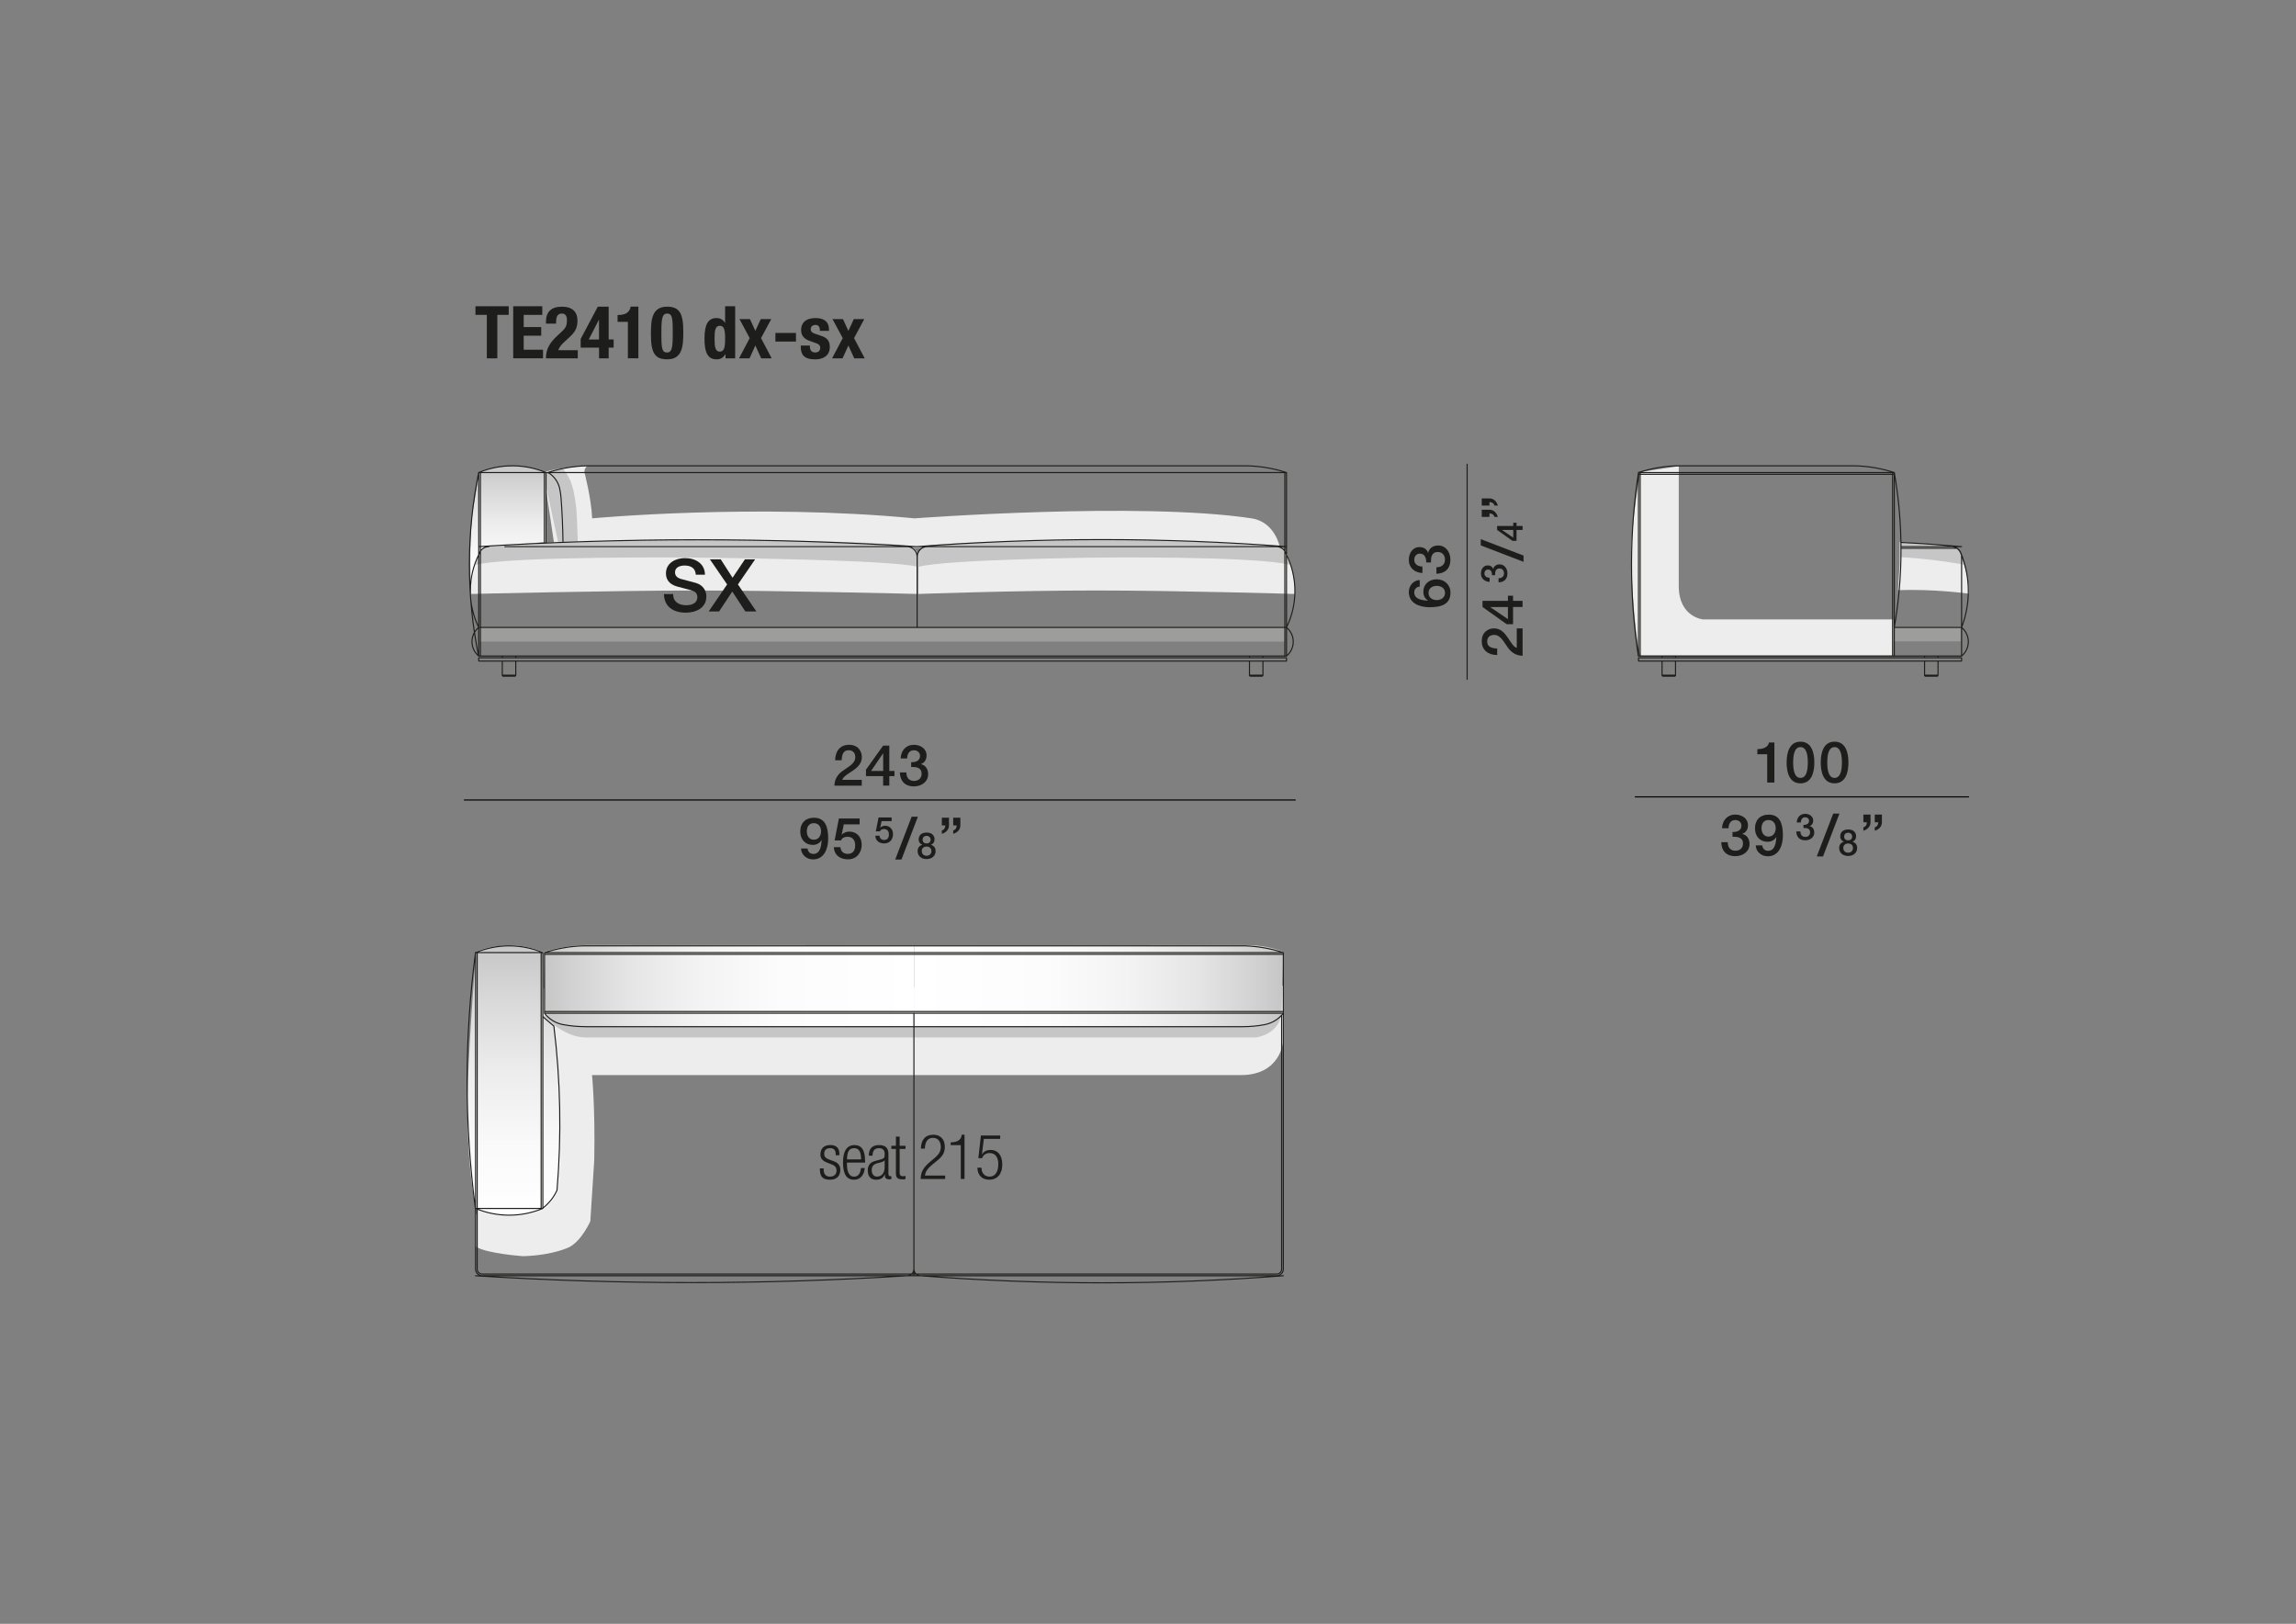 <?xml version="1.0" encoding="UTF-8"?><svg id="Livello_1" xmlns="http://www.w3.org/2000/svg" xmlns:xlink="http://www.w3.org/1999/xlink" viewBox="0 0 595.28 420.94"><rect x="0" y="0" width="595.28" height="420.94" fill="#808080" stroke="none"/><defs><style>.cls-1{clip-path:url(#clippath);}.cls-2,.cls-3,.cls-4{fill:none;}.cls-2,.cls-5,.cls-6,.cls-7,.cls-8,.cls-9,.cls-10,.cls-11,.cls-12{stroke-width:0px;}.cls-3{stroke:#1d1d1b;}.cls-3,.cls-4{stroke-linecap:round;stroke-linejoin:round;stroke-width:.28px;}.cls-5{fill:#9d9d9c;}.cls-4{stroke:#010000;}.cls-6{fill:#1d1d1b;}.cls-13{clip-path:url(#clippath-1);}.cls-14{clip-path:url(#clippath-4);}.cls-15{clip-path:url(#clippath-3);}.cls-16{clip-path:url(#clippath-7);}.cls-17{clip-path:url(#clippath-6);}.cls-18{clip-path:url(#clippath-5);}.cls-7{fill:#c6c6c6;}.cls-8{fill:#ededed;}.cls-9{fill:url(#Sfumatura_senza_nome_8);}.cls-10{fill:url(#Sfumatura_senza_nome_3);}.cls-11{fill:url(#Sfumatura_senza_nome_8-2);}.cls-12{fill:url(#Sfumatura_senza_nome_3-2);}</style><clipPath id="clippath"><rect class="cls-2" x="96.55" y="103.19" width="438.46" height="278.23"/></clipPath><clipPath id="clippath-1"><path class="cls-2" d="M124.26,122.43l-1.75,10.39c-.98,8.83-.42,19.64-.42,19.64.38-3.97,1.78-7.85,1.78-7.85.85-2.82,2.62-2.95,2.62-2.95l15.22-1.16v-18.04c-3.54-1.45-7.6-1.71-7.6-1.71-6.91,0-9.86,1.67-9.86,1.67"/></clipPath><linearGradient id="Sfumatura_senza_nome_3" x1="34.53" y1="620.49" x2="37.23" y2="620.49" gradientTransform="translate(7417.26 557.94) rotate(-90) scale(11.74 -11.74)" gradientUnits="userSpaceOnUse"><stop offset="0" stop-color="#fff"/><stop offset=".25" stop-color="#fafafa"/><stop offset=".53" stop-color="#ededed"/><stop offset=".82" stop-color="#d7d7d7"/><stop offset="1" stop-color="#c6c6c6"/></linearGradient><clipPath id="clippath-3"><rect class="cls-2" x="96.55" y="103.19" width="438.46" height="278.23"/></clipPath><clipPath id="clippath-4"><path class="cls-2" d="M123.43,246.69s-1.68,20.68-2.13,34.07c-.68,20.31,2.09,32.72,2.09,32.72,2.09,1.3,8.77,1.74,8.77,1.74,5.73-.2,8.57-1.72,8.57-1.72,2.28-1.23,3.83-4.76,3.83-4.76l.73-7.42c.2-9.98-1.55-35.56-1.55-35.56l-2.85-2.45v-16.58c-3.54-1.45-7.6-1.71-7.6-1.71-6.91,0-9.86,1.67-9.86,1.67"/></clipPath><linearGradient id="Sfumatura_senza_nome_3-2" x1="12.2" y1="626.19" x2="14.9" y2="626.19" gradientTransform="translate(16414.54 632.49) rotate(-90) scale(26 -26)" xlink:href="#Sfumatura_senza_nome_3"/><clipPath id="clippath-5"><path class="cls-2" d="M140.89,246.74l.43,15.27s1.44,4.01,8.35,3.97h87.41v-20.96l-85.21-.03c-5.52,0-10.98,1.74-10.98,1.74"/></clipPath><linearGradient id="Sfumatura_senza_nome_8" x1="4.47" y1="640.07" x2="7.17" y2="640.07" gradientTransform="translate(-18.21 23059.05) scale(35.63 -35.63)" gradientUnits="userSpaceOnUse"><stop offset="0" stop-color="#c6c6c6"/><stop offset=".07" stop-color="#d1d1d1"/><stop offset=".23" stop-color="#e5e5e5"/><stop offset=".42" stop-color="#f3f3f3"/><stop offset=".64" stop-color="#fcfcfc"/><stop offset="1" stop-color="#fff"/></linearGradient><clipPath id="clippath-6"><path class="cls-2" d="M237.08,245.02v20.96h88.66c6.91.04,6.56-3.97,6.56-3.97l.43-15.27s-3.66-1.74-9.19-1.74l-86.46.03Z"/></clipPath><linearGradient id="Sfumatura_senza_nome_8-2" x1="-5.89" y1="621.88" x2="-3.19" y2="621.88" gradientTransform="translate(123.89 -21774.64) rotate(180) scale(35.42 -35.42)" xlink:href="#Sfumatura_senza_nome_8"/><clipPath id="clippath-7"><rect class="cls-2" x="96.55" y="103.19" width="438.46" height="278.23"/></clipPath></defs><rect class="cls-2" width="595.28" height="420.94"/><g class="cls-1"><path class="cls-8" d="M492.56,140.5s4.53.4,13.62,1.15c0,0,1.43.42,2,2.01.56,1.58,2.28,4.82,2.29,10.24,0,0-9.16-1.29-18.37-.9l.42-6.83.04-5.67Z"/><path class="cls-8" d="M324.5,134.37c-29-4.38-87.39,0-87.39,0-41.36-3.96-83.58,0-83.58,0-.26-5.46-2-11.9-2-11.9,0,0-.15-1.09.81-1.71,0,0-7.52.32-11.23,1.66l.13,2.11,2.53,17.15,143.76.48,44.3-.26s-1.17-6.6-7.34-7.53"/><path class="cls-7" d="M145.86,121.48s2,1.8,2.81,5.69c0,0,.64,2.77.81,5.5.17,2.73.34,8.49.34,8.49l-4.85.52-4.02-18.4,1.36-.86,3.55-.94Z"/><path class="cls-7" d="M492.58,144.42s7.85.34,16.61,1.96l-1.02-2.72c-.57-1.58-1.99-2.01-1.99-2.01-4.26-.3-13.62-1.15-13.62-1.15l.02,3.92Z"/><path class="cls-8" d="M237.96,153.97s-35.83-.9-57.22-.9-58.67.9-58.67.9c.01-5.42,1.55-8.86,2.12-10.44.56-1.58,2.05-1.81,2.05-1.81,9-1.53,55.9-1.81,55.9-1.81,0,0,38.57,0,53.54,1.54,0,0,2.22.86,2.25,2.45l.03,10.07Z"/></g><rect class="cls-5" x="124.37" y="162.61" width="208.75" height="3.71"/><rect class="cls-5" x="490.84" y="162.54" width="17.49" height="3.71"/><g class="cls-13"><rect class="cls-10" x="121.53" y="120.75" width="20.18" height="31.7"/></g><g class="cls-15"><path class="cls-8" d="M425.34,122.35s-2.38,11.86-2.42,22.35c0,0,.44,18.68,2.42,25.25h65.49v-9.38h-49.3s-6.28-.6-6.28-8.62v-31.11l-9.91,1.5Z"/><path class="cls-7" d="M237.96,146.94c-6.89-1.94-57.51-2.4-57.51-2.4,0,0-48.2-.48-57.22,1.91l.96-2.93c.56-1.58,2.05-1.81,2.05-1.81,0,0,36.1-2.04,54.72-1.81,0,0,43.41.13,54.73,1.54,0,0,2.2.8,2.25,2.45l.03,3.04Z"/><path class="cls-8" d="M238.13,153.97s24.65-.9,46.04-.9,51.56.9,51.56.9c0-5.42-1.55-8.86-2.12-10.44-.56-1.58-2.05-1.81-2.05-1.81-9-1.53-44.13-1.81-44.13-1.81,0,0-32.06,0-47.03,1.54,0,0-2.22.86-2.25,2.45l-.03,10.07Z"/><path class="cls-7" d="M238.13,146.94c6.88-1.94,46.32-2.4,46.32-2.4,0,0,41.1-.48,50.13,1.91l-.96-2.93c-.56-1.58-2.05-1.81-2.05-1.81,0,0-24.32-2.04-42.94-1.81,0,0-36.9.13-48.22,1.54,0,0-2.2.8-2.25,2.45l-.03,3.04Z"/><path class="cls-8" d="M321.74,278.69h-168.25s.85,8.14.58,22.1l-1.02,15.79s-2.17,4.93-5.36,6.66c0,0-3.97,2.12-11.99,2.4,0,0-9.34-.63-12.26-2.44v-8.18l14.59-58.86,194.68-.67v14.4s-.58,8.8-10.96,8.8"/><path class="cls-7" d="M140.88,263.31s5.24,5.63,10.98,5.63h173.8s6.27-.8,6.62-6.64l-174.17-.31-17.23,1.31Z"/></g><g class="cls-14"><rect class="cls-12" x="120.62" y="245.02" width="24.86" height="70.2"/></g><g class="cls-18"><rect class="cls-9" x="140.89" y="244.99" width="96.19" height="21.03"/></g><g class="cls-17"><rect class="cls-11" x="237.08" y="244.99" width="95.65" height="21.03"/></g><g class="cls-16"><path class="cls-3" d="M236.95,328.97c0,.96.78,1.74,1.74,1.74M238.7,330.71c31.3,2.44,62.73,2.44,94.03,0M123.29,330.71c37.27,2.36,74.65,2.36,111.92,0M235.21,330.71c.96,0,1.74-.78,1.74-1.74M236.95,330.71v-68.07M322.18,266.14c1.93,0,3.85-.18,5.74-.53M327.92,265.6c1.91-.36,3.62-1.41,4.81-2.96M123.29,313.26c5.58,2.33,11.87,2.33,17.45,0M332.73,246.94c-3.2-1.05-6.54-1.63-9.91-1.75M330.98,330.28c.72,0,1.31-.59,1.31-1.31M332.29,263.21v65.76M330.98,330.71c.96,0,1.75-.78,1.75-1.74M332.73,262.69v66.28M332.73,246.98v15.71M123.72,313.26v15.71M125.03,330.28h205.95M144.42,308.53c1.19-14.17.92-28.44-.82-42.56M151.09,245.19h171.73M140.74,313.26h-17.49M123.72,328.97c0,.72.59,1.31,1.31,1.31M123.29,328.97c0,.96.78,1.74,1.74,1.74M123.29,313.26v15.71M145.99,265.6c1.89.36,3.81.53,5.74.53M141.18,262.65c1.18,1.54,2.89,2.6,4.81,2.96M322.18,266.14h-170.46M151.09,245.19c-3.37.11-6.7.7-9.91,1.75M332.73,262.21h-191.55M332.73,247.38h-191.55M140.74,246.94c-5.58-2.33-11.87-2.33-17.45,0M123.29,246.94h17.45M123.72,246.94v66.32M140.3,246.94v66.32M140.74,263.52c.94.84,1.89,1.66,2.85,2.45M123.29,246.9c-2.9,22.02-2.91,44.33-.04,66.36M140.74,246.94v66.32M123.29,246.94v66.32M332.73,246.94h-191.55M125.03,330.71h205.95M140.59,313.29c1.66-1.24,2.98-2.87,3.83-4.76M141.18,246.94v15.71M332.73,262.65h-191.55M333.55,141.7c-31.88-2.43-63.9-2.43-95.77,0M237.78,141.71c-37.85-2.38-75.81-2.38-113.66-.01M240.4,141.7c-1.45,0-2.62,1.17-2.62,2.62M333.55,141.7h-95.77M237.78,144.32c0-1.44-1.17-2.62-2.62-2.62M237.78,144.32v18.32M130.88,141.7h106.9M491.13,162.65c2.32-13.3,2.32-26.89,0-40.19M491.13,122.5c-3.2-1.04-6.54-1.63-9.91-1.74M508.47,143.56c-.33-1.11-1.35-1.87-2.51-1.87M508.58,141.7c-5.24-.45-10.48-.82-15.72-1.09M508.58,162.64c2.37-6.15,2.32-12.96-.11-19.08M508.58,170.06c2.05-1.7,2.34-4.73.64-6.78-.19-.23-.41-.45-.64-.64M507.41,142.13h-14.54M508.58,141.7h-15.71M508.54,171.37s.05-.02.05-.04M508.58,170.54s-.02-.04-.05-.04M498.98,175.03c0,.15.12.26.26.26M502.21,175.29c.15,0,.26-.12.26-.26M508.58,171.32v-.79M508.58,162.64v7.42M498.98,170.5v-.44M498.98,175.03v-3.66M502.47,171.37v3.66M502.47,170.06v.44M502.47,175.03h-3.49M502.21,175.29h-2.97M508.58,143.85v18.79M434.72,120.75h46.5M434.72,120.75c-3.37.11-6.71.7-9.91,1.74M424.81,170.06h83.78M424.85,170.5h83.69M424.85,171.37h83.69M424.81,122.46c-2.4,15.77-2.41,31.82-.04,47.6M490.69,122.5v47.56M491.13,122.5v47.56M491.13,122.94h-66.32M491.13,122.5h-66.32M424.81,171.32s.02.04.04.04M424.85,170.5s-.04.02-.04.04M434.15,175.29c.15,0,.26-.12.26-.26M430.92,175.03c0,.15.12.26.26.26M424.81,171.32v-.79M434.41,170.5v-.44M434.41,175.03v-3.66M430.92,171.37v3.66M430.92,170.06v.44M430.92,175.03h3.49M431.18,175.29h2.96M508.58,162.65h-17.45M425.25,122.5v47.56M424.81,122.5v47.56M333.55,122.5c-3.2-1.04-6.54-1.63-9.91-1.74M151.92,120.75h171.73M151.92,120.75c-3.37.11-6.7.7-9.91,1.74M333.12,122.5v21.29M333.55,122.5v21.29M124.12,170.06h209.44M124.16,170.5h209.35M124.16,171.37h209.35M141.57,122.5c-5.58-2.33-11.87-2.33-17.45,0M124.12,122.46c-3.21,15.7-3.23,31.89-.04,47.6M145.47,129.19c-.06-.93-.2-1.85-.41-2.75M145.96,140.33c-.05-3.72-.21-7.43-.49-11.13M145.06,126.44c-.36-1.39-1.17-2.62-2.3-3.51M141.13,122.5v18.02M141.57,122.5v18.02M142.76,122.93h0s-.19-.15-.19-.15l-.22-.12-.24-.09-.26-.05-.27-.02M124.56,122.5v21.29M124.12,122.5v21.29M124.12,122.5h17.45M333.55,122.5h-191.55M333.44,143.56c-.33-1.11-1.35-1.87-2.51-1.87M333.55,162.64c2.95-6.03,2.91-13.08-.11-19.08M333.55,170.06c2.05-1.7,2.34-4.73.64-6.78-.19-.23-.41-.45-.64-.64M333.51,171.37s.05-.02.05-.04M333.55,170.54s-.02-.04-.05-.04M323.95,175.03c0,.15.12.26.26.26M327.18,175.29c.15,0,.26-.12.26-.26M333.55,171.32v-.79M333.12,162.64v7.42M333.55,162.64v7.42M323.95,170.5v-.44M323.95,175.03v-3.66M327.44,171.37v3.66M327.44,170.06v.44M327.44,175.03h-3.49M327.18,175.29h-2.97M333.12,143.85v18.79M333.55,143.85v18.79M126.74,141.7c-1.16,0-2.18.76-2.51,1.87M124.23,143.56c-3.02,5.99-3.06,13.05-.11,19.08M124.12,162.64c-2.05,1.69-2.34,4.73-.64,6.78.19.23.41.45.64.64M124.12,171.32s.02.04.04.04M124.16,170.5s-.04.02-.04.04M133.45,175.29c.15,0,.26-.12.26-.26M130.23,175.03c0,.15.12.26.26.26M124.12,171.32v-.79M124.56,162.64v7.42M124.12,162.64v7.42M133.72,170.5v-.44M133.72,175.03v-3.66M130.23,171.37v3.66M130.23,170.06v.44M130.23,175.03h3.49M130.49,175.29h2.97M333.55,162.65H124.12M124.56,143.85v18.79M124.12,143.85v18.79"/></g><path class="cls-7" d="M444.94,120.73l-4.37-.03,4.37.03Z"/><path class="cls-6" d="M131.89,79.39v2.23h-2.95v11.27h-2.72v-11.27h-2.95v-2.23h8.62Z"/><path class="cls-6" d="M140.6,79.39v2.23h-4.82v3.17h4.54v2.23h-4.54v3.63h5.01v2.23h-7.73v-13.5h7.54Z"/><path class="cls-6" d="M149.79,92.89h-8.25c0-2.38.97-4.03,2.95-5.86l1.1-1.02c1.19-1.08,1.4-1.68,1.4-3.06,0-1.12-.47-1.67-1.32-1.67-1.36,0-1.5,1.19-1.51,2.61h-2.61v-.51c0-2.48,1.31-3.88,4.16-3.88,2.69,0,4.01,1.34,4.01,3.65,0,1.74-.55,2.88-2.08,4.26l-1.51,1.4c-.79.72-1.25,1.46-1.38,1.97h5.05v2.12Z"/><path class="cls-6" d="M150.54,87.88l4.45-8.38h2.82v8.49h1.29v2.12h-1.29v2.78h-2.5v-2.78h-4.76v-2.23ZM155.3,82.91h-.04l-2.61,5.09h2.65v-5.09Z"/><path class="cls-6" d="M162.79,92.89v-9.46h-2.67v-1.78h.25c1.78,0,2.87-.68,3.14-2.16h2v13.39h-2.72Z"/><path class="cls-6" d="M172.96,79.5c3.23,0,4.2,1.76,4.2,6.5,0,3.73-.21,7.15-4.2,7.15-3.23,0-4.2-1.76-4.2-6.5,0-3.7.21-7.15,4.2-7.15ZM171.48,87.24c0,3.36.3,4.14,1.47,4.14s1.47-1.06,1.47-4.5v-1.46c0-3.36-.3-4.14-1.47-4.14s-1.47,1.06-1.47,4.5v1.46Z"/><path class="cls-6" d="M188.12,91.81h-.04c-.57.95-1.29,1.34-2.31,1.34-2.14,0-3.12-1.57-3.12-5.35s.98-5.35,3.12-5.35c.98,0,1.65.4,2.19,1.21h.04v-4.27h2.61v13.5h-2.5v-1.08ZM186.62,91.15c1.15,0,1.38-1.13,1.38-3.35s-.23-3.35-1.38-3.35-1.36,1.14-1.36,3.35.23,3.35,1.36,3.35Z"/><path class="cls-6" d="M197.24,82.72h2.72l-2.65,4.93,2.76,5.24h-2.72l-1.51-3.33-1.51,3.33h-2.72l2.76-5.24-2.65-4.93h2.72l1.4,3.06,1.4-3.06Z"/><path class="cls-6" d="M206.37,86.31v2.23h-5.33v-2.23h5.33Z"/><path class="cls-6" d="M209.98,89.56v.34c0,.89.47,1.47,1.36,1.47.79,0,1.32-.4,1.32-1.21,0-.66-.44-.97-.95-1.15l-1.83-.66c-1.44-.51-2.18-1.4-2.18-2.84,0-1.68,1.06-3.06,3.74-3.06,2.36,0,3.48,1.06,3.48,2.89v.42h-2.35c0-1.02-.3-1.53-1.15-1.53-.66,0-1.23.38-1.23,1.1,0,.49.26.91,1.13,1.19l1.57.53c1.65.55,2.25,1.38,2.25,2.91,0,2.14-1.59,3.2-3.78,3.2-2.93,0-3.74-1.28-3.74-3.23v-.36h2.35Z"/><path class="cls-6" d="M221.36,82.72h2.72l-2.65,4.93,2.76,5.24h-2.72l-1.51-3.33-1.51,3.33h-2.72l2.76-5.24-2.65-4.93h2.72l1.4,3.06,1.4-3.06Z"/><path class="cls-6" d="M223.43,203.66h-7.09c.02-1.71.89-3,2.28-3.93,1.35-.98,3.1-1.79,3.13-3.41.02-.74-.3-1.84-1.75-1.84-1.34,0-1.74,1.14-1.78,2.6h-1.69c0-2.3,1.26-4.01,3.58-4.01,2.54,0,3.34,1.85,3.34,3.19,0,1.65-1.13,2.67-2.32,3.5-1.2.83-2.46,1.47-2.76,2.39h5.06v1.51Z"/><path class="cls-6" d="M231.91,201.19h-1.34v2.46h-1.6v-2.46h-4.45v-1.67l4.45-6.24h1.6v6.58h1.34v1.33ZM225.83,199.86h3.15v-4.57h-.03l-3.12,4.57Z"/><path class="cls-6" d="M236.24,197.58c1.13.04,2.3-.36,2.3-1.63,0-.88-.68-1.47-1.62-1.47-1.17,0-1.75,1.05-1.72,2.12h-1.69c.09-2.02,1.35-3.53,3.44-3.53,1.62,0,3.28.93,3.28,2.77,0,1.04-.47,1.87-1.47,2.22v.03c1.17.24,1.88,1.26,1.88,2.59,0,1.96-1.69,3.17-3.68,3.17-2.4,0-3.6-1.46-3.65-3.62h1.69c-.04,1.26.64,2.21,1.96,2.21,1.13,0,1.99-.67,1.99-1.85,0-1.62-1.38-1.82-2.71-1.76v-1.26Z"/><path class="cls-6" d="M209.37,219.94c.07.85.64,1.42,1.51,1.42,1.84,0,2.05-2.19,2.15-3.56l-.03-.03c-.45.8-1.29,1.25-2.24,1.25-1.96,0-3.28-1.38-3.28-3.5s1.31-3.54,3.57-3.54c2.94,0,3.67,2.4,3.67,5.43,0,2.48-.98,5.37-3.92,5.37-1.65,0-3.04-1.14-3.13-2.83h1.69ZM209.18,215.5c0,1.13.58,2.18,1.81,2.18s1.88-1.04,1.88-2.18-.62-2.12-1.88-2.12-1.81.99-1.81,2.12Z"/><path class="cls-6" d="M217.51,212.18h5.37v1.51h-4.11l-.54,2.64.03.03c.46-.51,1.22-.79,1.91-.79,2.06,0,3.25,1.48,3.25,3.47,0,1.66-1.04,3.72-3.59,3.72-2,0-3.56-1.08-3.63-3.16h1.69c.1,1.11.81,1.75,1.91,1.75,1.44,0,1.93-1.02,1.93-2.28,0-1.14-.61-2.16-1.97-2.16-.71,0-1.41.22-1.68.95h-1.69l1.11-5.68Z"/><path class="cls-6" d="M227.76,211.9h3.41v.96h-2.61l-.34,1.68.02.02c.29-.32.78-.5,1.22-.5,1.31,0,2.07.94,2.07,2.21,0,1.06-.66,2.37-2.28,2.37-1.27,0-2.26-.69-2.31-2.01h1.08c.07.71.52,1.11,1.22,1.11.92,0,1.23-.65,1.23-1.45,0-.73-.39-1.38-1.26-1.38-.45,0-.9.14-1.07.6h-1.07l.71-3.61Z"/><path class="cls-6" d="M236.36,211.71h1.62l-4.26,11.1h-1.62l4.26-11.1Z"/><path class="cls-6" d="M237.91,220.61c0-.83.47-1.42,1.21-1.61v-.02c-.6-.23-.94-.72-.94-1.36,0-1.12.75-1.8,2.06-1.8s2.06.68,2.06,1.8c0,.64-.34,1.13-.94,1.36v.02c.74.19,1.21.78,1.21,1.61,0,1.29-.99,2.08-2.33,2.08s-2.33-.78-2.33-2.08ZM241.49,220.61c0-.73-.54-1.16-1.26-1.16s-1.25.43-1.25,1.16c0,.77.54,1.23,1.25,1.23s1.26-.45,1.26-1.23ZM239.2,217.68c0,.62.44.97,1.04.97s1.04-.35,1.04-.97-.46-1.01-1.04-1.01-1.04.36-1.04,1.01Z"/><path class="cls-6" d="M244.19,215.29c.61-.21.9-.68.9-1.32h-.9v-2h1.85v2c0,1.13-.83,1.88-1.85,2.18v-.86ZM247.14,215.29c.61-.21.9-.68.9-1.32h-.9v-2h1.85v2c0,1.13-.83,1.88-1.85,2.18v-.86Z"/><line class="cls-4" x1="120.38" y1="207.38" x2="335.83" y2="207.38"/><path class="cls-6" d="M174.52,154c0,2.08,1.53,2.89,3.43,2.89,2.08,0,2.85-1.02,2.85-2.04s-.57-1.46-1.12-1.66c-.94-.36-2.17-.61-4.03-1.12-2.31-.62-2.99-2.03-2.99-3.43,0-2.7,2.49-3.97,4.93-3.97,2.82,0,5.18,1.5,5.18,4.31h-2.37c-.11-1.74-1.29-2.38-2.91-2.38-1.1,0-2.48.4-2.48,1.76,0,.94.64,1.47,1.61,1.74.21.06,3.2.83,3.89,1.04,1.78.53,2.63,2.04,2.63,3.44,0,3.03-2.68,4.24-5.37,4.24-3.08,0-5.58-1.47-5.63-4.82h2.36Z"/><path class="cls-6" d="M184.05,145h2.82l3.06,4.77,3.2-4.77h2.65l-4.46,6.5,4.78,7h-2.87l-3.37-5.16-3.42,5.16h-2.7l4.78-7-4.46-6.5Z"/><line class="cls-3" x1="380.38" y1="176.12" x2="380.38" y2="120.34"/><path class="cls-6" d="M455.64,194.19c1.42.02,2.77-.47,3.02-1.72h1.38v10.38h-1.86v-7.33h-2.55v-1.33Z"/><path class="cls-6" d="M470.4,197.66c0,2.36-.61,5.4-3.59,5.4s-3.59-3.04-3.59-5.4.61-5.4,3.59-5.4,3.59,3.04,3.59,5.4ZM468.71,197.66c0-2.16-.41-3.99-1.9-3.99s-1.9,1.82-1.9,3.99.42,3.99,1.9,3.99,1.9-1.82,1.9-3.99Z"/><path class="cls-6" d="M479.24,197.66c0,2.36-.61,5.4-3.59,5.4s-3.59-3.04-3.59-5.4.61-5.4,3.59-5.4,3.59,3.04,3.59,5.4ZM477.55,197.66c0-2.16-.41-3.99-1.9-3.99s-1.9,1.82-1.9,3.99.42,3.99,1.9,3.99,1.9-1.82,1.9-3.99Z"/><path class="cls-6" d="M449.2,215.67c1.13.04,2.3-.36,2.3-1.63,0-.88-.68-1.47-1.62-1.47-1.17,0-1.75,1.05-1.72,2.12h-1.69c.09-2.01,1.35-3.53,3.44-3.53,1.62,0,3.28.93,3.28,2.77,0,1.04-.47,1.87-1.47,2.22v.03c1.17.24,1.88,1.26,1.88,2.59,0,1.96-1.69,3.17-3.68,3.17-2.4,0-3.6-1.45-3.65-3.62h1.69c-.04,1.26.64,2.21,1.96,2.21,1.13,0,1.99-.67,1.99-1.85,0-1.62-1.38-1.82-2.72-1.76v-1.26Z"/><path class="cls-6" d="M456.9,219.13c.07.85.64,1.42,1.51,1.42,1.84,0,2.05-2.19,2.15-3.56l-.03-.03c-.45.8-1.29,1.25-2.24,1.25-1.96,0-3.28-1.38-3.28-3.5s1.31-3.54,3.57-3.54c2.94,0,3.67,2.4,3.67,5.43,0,2.48-.98,5.37-3.92,5.37-1.65,0-3.04-1.14-3.13-2.83h1.69ZM456.7,214.69c0,1.13.58,2.18,1.81,2.18s1.88-1.04,1.88-2.18-.62-2.12-1.88-2.12-1.81.99-1.81,2.12Z"/><path class="cls-6" d="M467.57,213.83c.72.03,1.46-.23,1.46-1.04,0-.56-.43-.93-1.03-.93-.75,0-1.11.67-1.09,1.35h-1.08c.06-1.28.86-2.25,2.19-2.25,1.03,0,2.09.6,2.09,1.76,0,.66-.3,1.19-.93,1.42v.02c.75.15,1.2.8,1.2,1.65,0,1.25-1.08,2.02-2.34,2.02-1.53,0-2.29-.93-2.32-2.3h1.08c-.03.8.4,1.41,1.24,1.41.72,0,1.26-.42,1.26-1.18,0-1.03-.88-1.16-1.72-1.12v-.8Z"/><path class="cls-6" d="M475.29,210.91h1.62l-4.26,11.1h-1.62l4.26-11.1Z"/><path class="cls-6" d="M476.84,219.81c0-.83.47-1.42,1.21-1.61v-.02c-.6-.23-.94-.72-.94-1.36,0-1.12.75-1.8,2.06-1.8s2.06.68,2.06,1.8c0,.64-.34,1.13-.94,1.36v.02c.74.19,1.21.78,1.21,1.61,0,1.29-.99,2.08-2.33,2.08s-2.33-.78-2.33-2.08ZM480.42,219.81c0-.73-.54-1.16-1.26-1.16s-1.25.43-1.25,1.16c0,.77.54,1.23,1.25,1.23s1.26-.45,1.26-1.23ZM478.13,216.87c0,.62.44.97,1.04.97s1.04-.35,1.04-.97-.46-1.01-1.04-1.01-1.04.36-1.04,1.01Z"/><path class="cls-6" d="M483.12,214.48c.61-.21.9-.68.9-1.32h-.9v-2h1.85v2c0,1.13-.83,1.88-1.85,2.18v-.86ZM486.07,214.48c.61-.21.9-.68.9-1.32h-.9v-2h1.85v2c0,1.13-.83,1.88-1.85,2.18v-.86Z"/><line class="cls-4" x1="423.97" y1="206.57" x2="510.4" y2="206.57"/><path class="cls-6" d="M368.09,152.06c-.85.07-1.42.64-1.42,1.51,0,1.84,2.2,2.05,3.56,2.15l.03-.03c-.81-.46-1.23-1.32-1.23-2.24,0-2.06,1.5-3.28,3.48-3.28s3.55,1.38,3.55,3.46c0,3.05-2.4,3.78-5.43,3.78-2.48,0-5.37-.98-5.37-3.92,0-1.65,1.14-3.04,2.83-3.13v1.69ZM372.49,151.87c-1.11,0-2.12.61-2.12,1.82s.98,1.87,2.12,1.87,2.16-.64,2.16-1.87-1.05-1.82-2.16-1.82Z"/><path class="cls-6" d="M369.77,145.81c.04-1.13-.36-2.3-1.63-2.3-.88,0-1.47.68-1.47,1.62,0,1.17,1.05,1.75,2.12,1.72v1.69c-2.02-.09-3.53-1.35-3.53-3.44,0-1.62.93-3.28,2.77-3.28,1.04,0,1.87.47,2.22,1.47h.03c.24-1.17,1.26-1.89,2.59-1.89,1.96,0,3.17,1.69,3.17,3.68,0,2.4-1.46,3.6-3.62,3.65v-1.69c1.26.04,2.21-.64,2.21-1.96,0-1.13-.67-1.99-1.85-1.99-1.62,0-1.82,1.38-1.76,2.71h-1.26Z"/><path class="cls-6" d="M394.76,162.9v7.09c-1.71-.02-3-.89-3.93-2.28-.98-1.35-1.79-3.1-3.41-3.13-.74-.01-1.84.3-1.84,1.75,0,1.33,1.14,1.73,2.59,1.78v1.69c-2.3,0-4-1.26-4-3.57,0-2.54,1.85-3.34,3.19-3.34,1.65,0,2.67,1.13,3.5,2.31.83,1.2,1.47,2.46,2.39,2.76v-5.06h1.51Z"/><path class="cls-6" d="M392.29,154.42v1.33h2.46v1.6h-2.46v4.45h-1.67l-6.25-4.45v-1.6h6.59v-1.33h1.33ZM390.96,160.5v-3.14h-4.57v.03l4.57,3.11Z"/><path class="cls-6" d="M386.83,149.1c.03-.72-.23-1.46-1.04-1.46-.56,0-.93.43-.93,1.03,0,.74.67,1.11,1.35,1.09v1.08c-1.28-.06-2.25-.86-2.25-2.19,0-1.03.59-2.08,1.76-2.08.66,0,1.19.3,1.42.93h.02c.15-.75.8-1.2,1.65-1.2,1.24,0,2.02,1.08,2.02,2.34,0,1.53-.93,2.29-2.3,2.32v-1.08c.8.03,1.41-.41,1.41-1.24,0-.72-.42-1.27-1.18-1.27-1.03,0-1.16.88-1.12,1.73h-.8Z"/><path class="cls-6" d="M383.91,141.38v-1.62l11.1,4.26v1.62l-11.1-4.26Z"/><path class="cls-6" d="M393.19,135.5v.85h1.57v1.02h-1.57v2.83h-1.07l-3.97-2.83v-1.02h4.19v-.85h.85ZM392.34,139.37v-2h-2.91v.02l2.91,1.98Z"/><path class="cls-6" d="M387.49,131.05c-.21-.61-.68-.9-1.32-.9v.9h-2v-1.85h2c1.13,0,1.88.83,2.18,1.85h-.86ZM387.49,134c-.21-.61-.68-.91-1.32-.91v.91h-2v-1.86h2c1.13,0,1.88.83,2.18,1.86h-.86Z"/><path class="cls-6" d="M214.36,301.34c-1.21-.47-1.65-1.18-1.65-2.04,0-1.76,1.1-2.48,2.56-2.48,1.62,0,2.37.83,2.37,2.39v.25h-.97v-.25c0-1.12-.52-1.58-1.41-1.58-1.13,0-1.57.6-1.57,1.46,0,.6.2,1.07,1.17,1.44l1.41.53c1.17.44,1.6,1.25,1.6,2.19,0,1.47-.84,2.56-2.66,2.56s-2.64-.73-2.64-2.67v-.27h.97v.23c0,1.26.55,1.91,1.65,1.91,1.04,0,1.7-.58,1.7-1.54,0-.76-.31-1.25-1.17-1.58l-1.36-.54Z"/><path class="cls-6" d="M224.21,302.77c-.15,1.83-1.15,3.05-2.77,3.05-1.81,0-2.88-1.26-2.88-4.5,0-2.98,1.07-4.49,2.96-4.49s2.77,1.31,2.77,4.18v.36h-4.7v.41c0,2.48.87,3.24,1.83,3.24,1.02,0,1.65-.73,1.81-2.24h.97ZM223.26,300.55c-.03-2.14-.63-2.91-1.83-2.91s-1.8.78-1.83,2.91h3.66Z"/><path class="cls-6" d="M225.25,299.58c0-1.77.84-2.75,2.66-2.75s2.43.92,2.43,2.28v5.09c0,.49.16.71.5.71h.27v.71c-.18.07-.32.1-.45.1-.76,0-1.24-.18-1.24-1.07v-.29h-.03c-.39,1.13-1.26,1.46-2.22,1.46-1.51,0-2.19-.94-2.19-2.43,0-1.13.52-2.04,1.73-2.38l1.83-.52c.68-.19.83-.36.83-1.36,0-1.1-.61-1.49-1.49-1.49-1.15,0-1.65.7-1.65,1.94h-.97ZM229.36,300.76h-.03c-.1.29-.65.47-1.04.57l-.81.21c-.97.26-1.47.76-1.47,1.78s.52,1.68,1.36,1.68c1.18,0,1.99-.89,1.99-2.43v-1.81Z"/><path class="cls-6" d="M232.28,297.83h-1.18v-.81h1.18v-2.38h.97v2.38h1.52v.81h-1.52v6.17c0,.68.29.91.92.91.2,0,.39-.03.6-.1v.81c-.11.07-.36.1-.68.1-1.31,0-1.81-.36-1.81-1.51v-6.38Z"/><path class="cls-6" d="M238.76,297.75c.03-2.22,1.09-3.6,3.24-3.6,1.56,0,2.96.92,2.96,3.11,0,1.39-.42,2.32-1.89,3.53l-1.25,1.02c-1.2.99-1.83,1.73-2.01,2.93h5.24v.88h-6.35c0-1.89.86-3.12,2.4-4.42l1.23-1.04c1.15-.97,1.59-1.75,1.59-2.85,0-1.52-.84-2.35-2.02-2.35-1.31,0-2.04.88-2.11,2.79h-1.04Z"/><path class="cls-6" d="M249.1,296.84h-2.62v-.71c1.93-.02,2.78-.78,2.85-1.98h.74v11.46h-.97v-8.78Z"/><path class="cls-6" d="M259.32,294.35v.88h-4.24l-.5,4,.03.03c.44-.84,1.38-1.17,2.22-1.17,1.77,0,3.03,1.24,3.03,3.79,0,2.3-1.15,3.93-3.4,3.93-1.78,0-3.04-1.12-3.04-3.12h1.04c0,1.29.74,2.32,2.12,2.32s2.25-1.13,2.25-3.29c0-1.59-.7-2.82-2.23-2.82-.86,0-1.65.4-1.97,1.33h-.97l.66-5.88h5.02Z"/></svg>